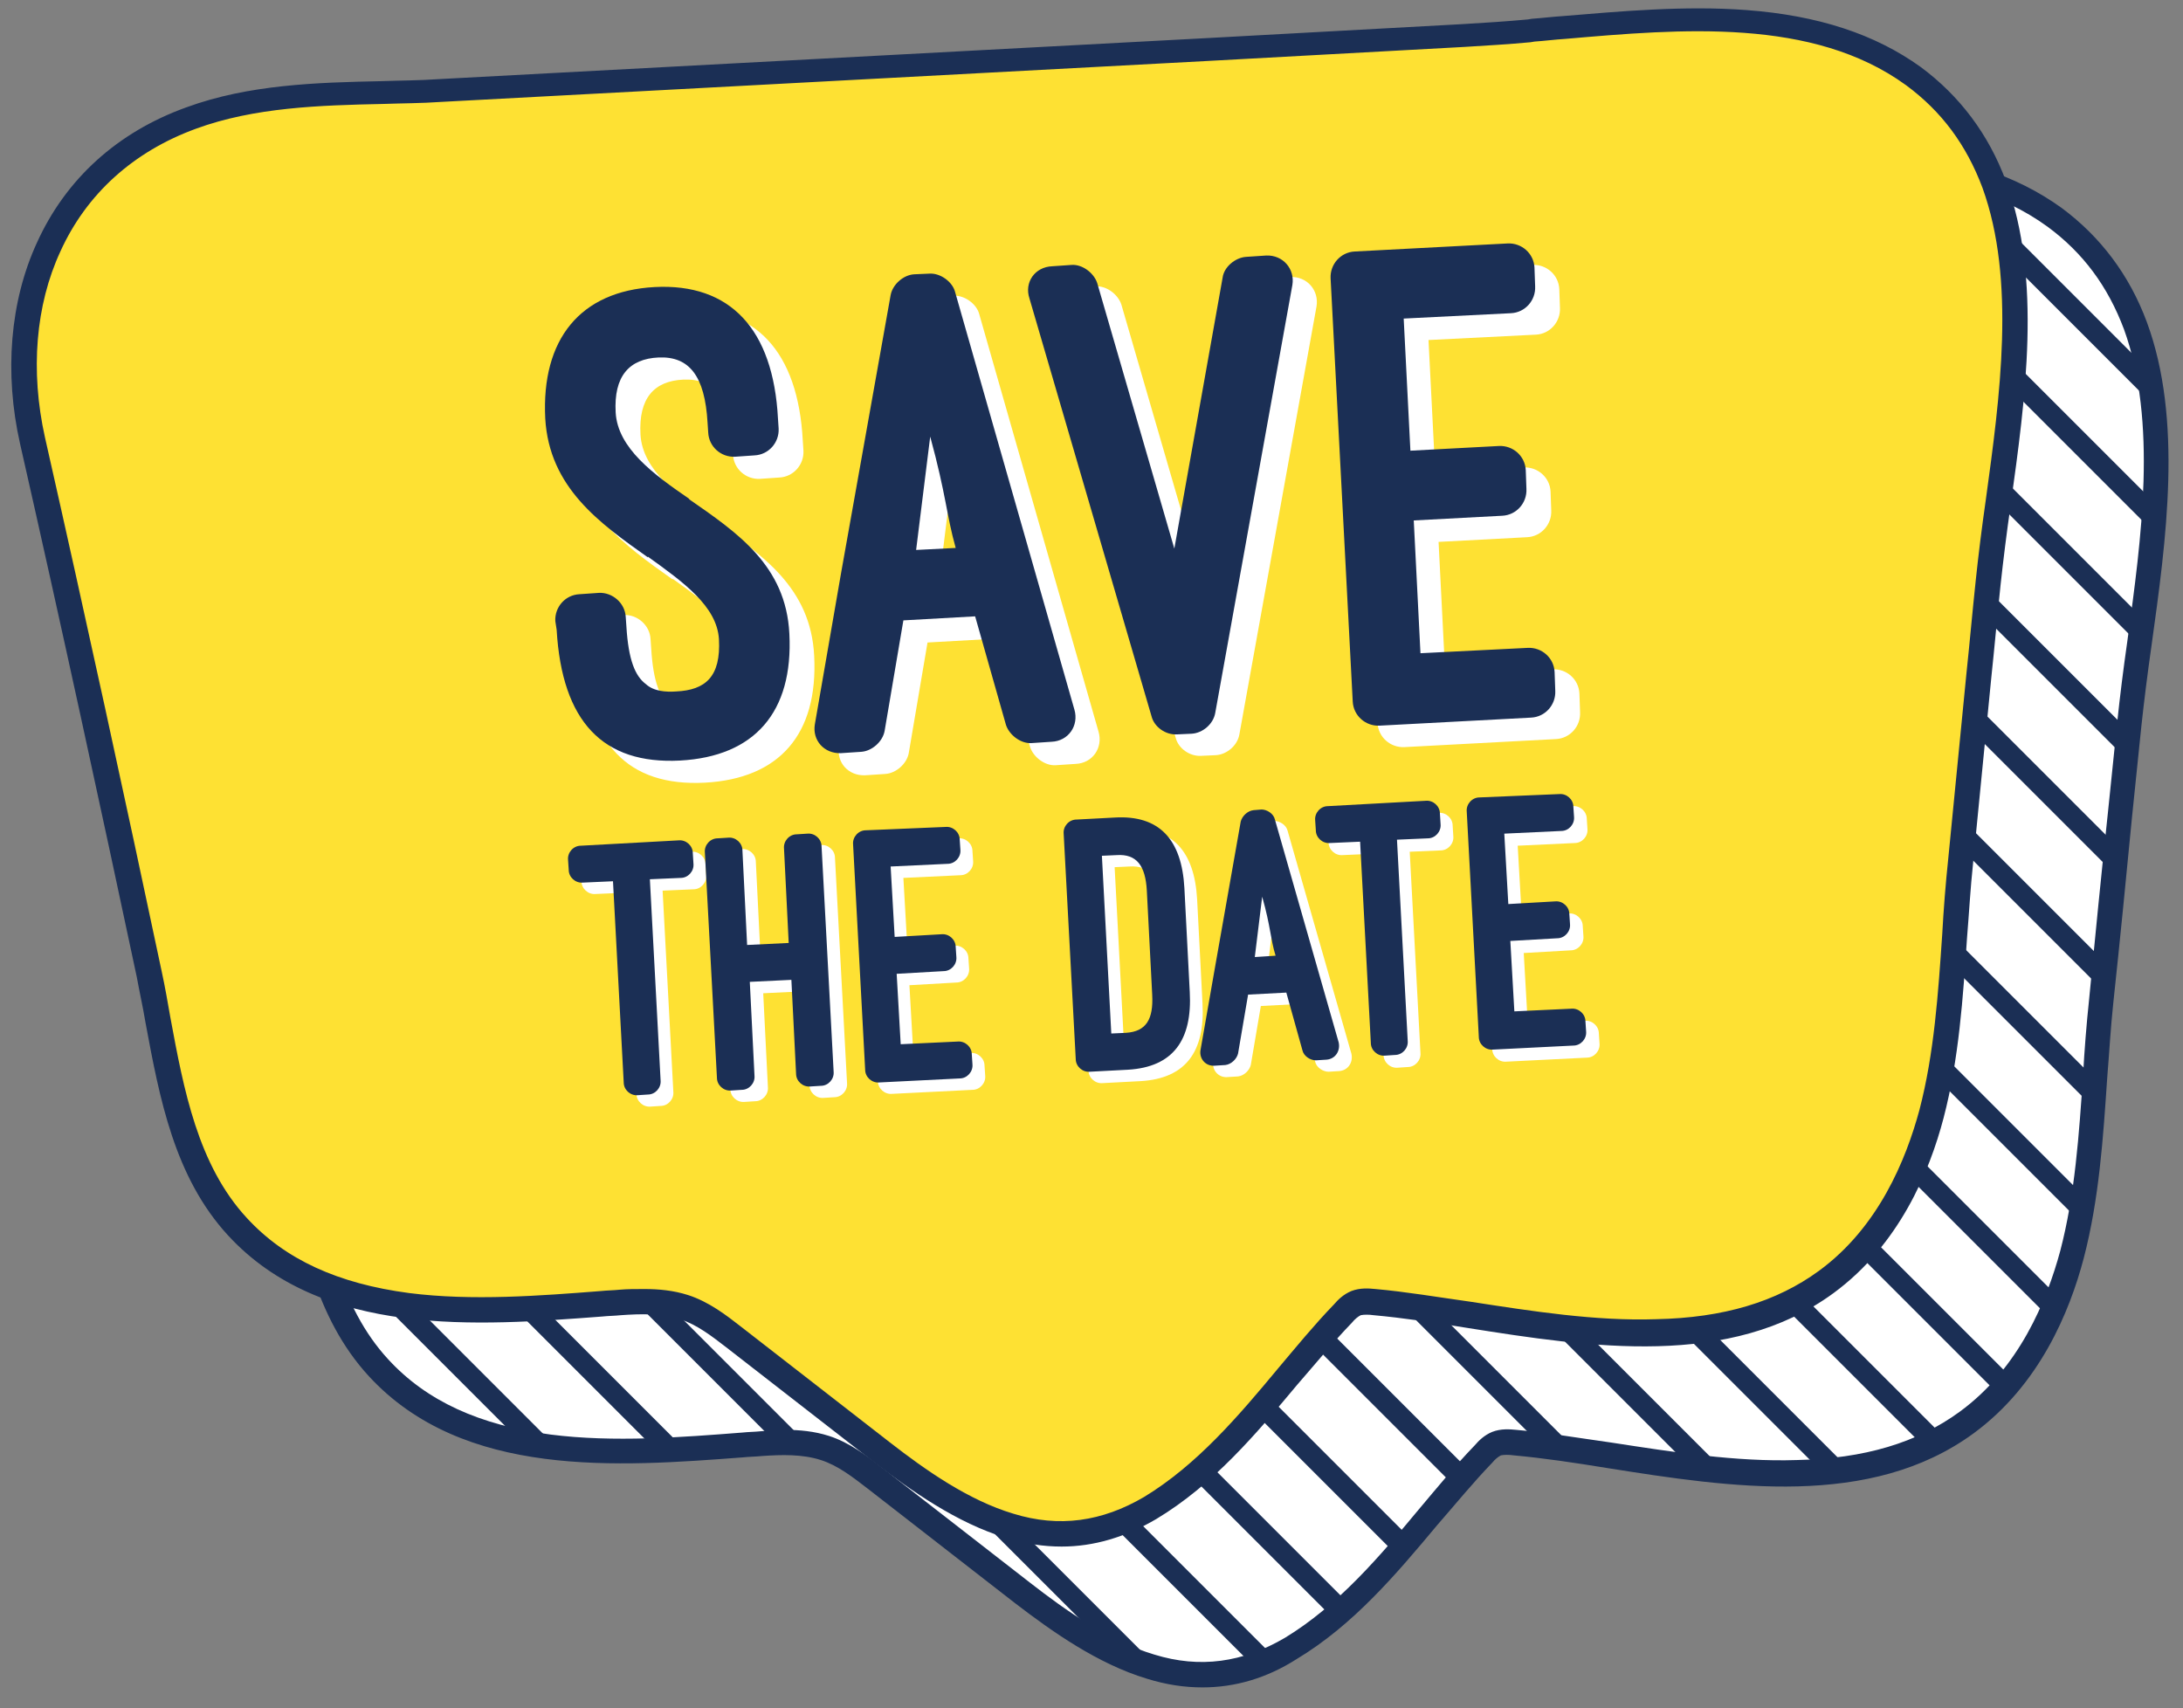 <?xml version="1.0" encoding="UTF-8" standalone="no"?><svg xmlns="http://www.w3.org/2000/svg" xmlns:xlink="http://www.w3.org/1999/xlink" fill="#000000" height="254.7" preserveAspectRatio="xMidYMid meet" version="1" viewBox="76.0 117.3 325.5 254.7" width="325.5" zoomAndPan="magnify"><rect x="76.0" y="117.3" width="325.5" height="254.7" fill="#808080" stroke="none"/><g><g id="change1_8"><path d="M394.3,165.9c-2.3-6.2-6.1-11.8-12.1-16.1c-15.8-11.5-38.5-8.4-56.7-6.9c-3.5,0.3-7,0.6-10.5,0.7 c-19.2,1-38.4,2.1-57.7,3.1c-22.7,1.2-45.4,2.4-68,3.6c-9,0.5-17.9,1-26.9,1.4c-12.3,0.7-25.4-0.2-37.1,4.1 c-20.5,7.5-28.2,27.8-23.6,48.1c6,26.5,11.8,53,17.4,79.6c2.7,12.8,3.9,27.6,13.2,37.7c14.2,15.4,38.3,12.7,57.1,11.3 c3.2-0.2,6.5-0.4,9.5,0.7c2.8,0.9,5.1,2.7,7.4,4.5c7.3,5.7,14.7,11.4,22,17.1c12.3,9.5,25.4,17.2,40.1,8.3 c11.8-7.1,19.4-19.2,28.8-29c0.6-0.6,1.2-1.2,2-1.5c0.9-0.3,1.8-0.3,2.7-0.2c21,2,48.6,10.7,67.3-3c8.1-5.9,13.1-15.3,15.7-25 c3.2-12.2,3-25.3,4.3-37.7c1.4-13.8,2.7-27.6,4.1-41.4C395.1,207.7,400.9,183.9,394.3,165.9z" fill="#ffffff"/></g><g id="change2_4"><path d="M255.3,368.9c-2.7,0-5.4-0.4-8.3-1.3c-7.3-2.2-14.1-7-19.7-11.3l-22-17.1c-2.2-1.7-4.4-3.4-6.9-4.2 c-2.8-0.9-5.9-0.8-8.8-0.6c-0.9,0.1-1.9,0.1-2.8,0.2c-18.6,1.4-41.7,3.2-55.8-12.1c-8-8.7-10.2-20.4-12.3-31.7 c-0.4-2.4-0.9-4.6-1.3-6.8c-5.4-25.4-11.2-52.2-17.4-79.5c-2.4-10.6-1.5-21.3,2.5-30c4.3-9.5,12-16.5,22.3-20.2 c9.3-3.4,19.4-3.7,29.1-3.9c2.8-0.1,5.7-0.1,8.5-0.3l114.2-6.1c12.8-0.7,25.6-1.4,38.4-2.1c3.3-0.2,6.6-0.4,9.8-0.7l0.6-0.1 c1.5-0.1,3-0.3,4.6-0.4c8.5-0.7,18.2-1.6,27.4-0.9c10.7,0.8,19.2,3.6,26,8.5c5.8,4.3,10.1,10,12.7,17c5.4,14.6,2.9,32.5,0.7,48.3 c-0.6,4.2-1.1,8.2-1.5,11.9l-1.4,13.6c-0.9,9.3-1.8,18.5-2.8,27.8c-0.4,3.7-0.6,7.5-0.9,11.1c-0.6,8.9-1.2,18.1-3.5,26.9 c-2.1,8-6.6,18.9-16.4,26.1c-15.4,11.3-36.3,8.1-54.6,5.2c-4.9-0.8-9.6-1.5-14-1.9c-0.7-0.1-1.4-0.1-1.9,0 c-0.4,0.2-0.9,0.6-1.3,1.1c-2.8,2.9-5.5,6.2-8.2,9.3c-6.1,7.3-12.5,14.9-21,20C264.9,367.5,260.2,368.9,255.3,368.9z M193.1,330.5 c2.1,0,4.3,0.2,6.5,0.9c3.1,1,5.7,3,8,4.8l22,17.1c5.4,4.2,11.8,8.7,18.5,10.7c6.8,2.1,13.2,1.2,19.5-2.5 c7.9-4.8,14.1-12.1,20-19.2c2.7-3.2,5.4-6.5,8.3-9.5c0.6-0.7,1.4-1.5,2.6-2c1.3-0.5,2.6-0.4,3.6-0.3c4.5,0.4,9.2,1.2,14.2,1.9 c9.1,1.4,18.6,2.9,27.6,2.6c10.1-0.2,18-2.6,24.3-7.2c8.9-6.5,13-16.6,15-24c2.2-8.4,2.8-17.4,3.4-26.2c0.2-3.7,0.5-7.5,0.9-11.3 c0.9-9.3,1.8-18.5,2.8-27.8l1.4-13.6c0.4-3.8,0.9-7.8,1.5-12c2.1-15.3,4.5-32.7-0.5-46.5c-2.4-6.4-6.1-11.4-11.4-15.3 c-13.9-10.1-33.5-8.4-50.8-6.9c-1.6,0.1-3.1,0.3-4.6,0.4l-0.6,0.1c-3.2,0.3-6.6,0.5-9.9,0.7c-12.8,0.7-25.6,1.4-38.4,2.1 l-114.2,6.1c-2.8,0.2-5.8,0.2-8.6,0.3c-9.4,0.2-19.2,0.5-27.9,3.7c-9.3,3.4-16.3,9.7-20.2,18.3c-3.7,8-4.5,17.9-2.3,27.7 c6.2,27.4,12,54.2,17.4,79.6c0.5,2.3,0.9,4.6,1.3,6.9c2,10.8,4.1,22,11.4,29.9c5.7,6.2,13.6,9.8,24.2,11.2 c9.4,1.2,19.6,0.4,28.6-0.3c0.9-0.1,1.9-0.1,2.8-0.2C190.6,330.6,191.8,330.5,193.1,330.5z" fill="#1b2f55"/></g></g><g id="change3_1"><path d="M373.2,144.9c-2.3-6.2-6.1-11.8-12.1-16.1c-15.8-11.5-38.5-8.4-56.7-6.9c-3.5,0.3-7,0.6-10.5,0.7 c-19.2,1-38.4,2.1-57.7,3.1c-22.7,1.2-45.4,2.4-68,3.6c-9,0.5-17.9,1-26.9,1.4c-12.3,0.7-25.4-0.2-37.1,4.1 c-20.5,7.5-28.2,27.8-23.6,48.1c6,26.5,11.8,53,17.4,79.6c2.7,12.8,3.9,27.6,13.2,37.7c14.2,15.4,38.3,12.7,57.1,11.3 c3.2-0.2,6.5-0.4,9.5,0.7c2.8,0.9,5.1,2.7,7.4,4.5c7.3,5.7,14.7,11.4,22,17.1c12.3,9.5,25.4,17.2,40.1,8.3 c11.8-7.1,19.4-19.2,28.8-29c0.6-0.6,1.2-1.2,2-1.5c0.9-0.3,1.8-0.3,2.7-0.2c21,2,48.6,10.7,67.3-3c8.1-5.9,13.1-15.3,15.7-25 c3.2-12.2,3-25.3,4.3-37.7c1.4-13.8,2.7-27.6,4.1-41.4C374.1,186.7,379.9,162.9,373.2,144.9z" fill="#fee133"/></g><g id="change2_10"><path d="M234.3,347.9c-2.7,0-5.4-0.4-8.3-1.3c-7.3-2.2-14.1-7-19.7-11.3l-22-17.1c-2.2-1.7-4.4-3.4-6.9-4.2 c-2.8-0.9-5.9-0.8-8.8-0.6c-0.9,0.1-1.9,0.1-2.8,0.2c-18.6,1.4-41.7,3.2-55.8-12.1c-8-8.7-10.2-20.4-12.3-31.7 c-0.4-2.4-0.9-4.6-1.3-6.8c-5.4-25.4-11.2-52.2-17.4-79.5c-2.4-10.6-1.5-21.3,2.5-30c4.3-9.5,12-16.5,22.3-20.2 c9.3-3.4,19.4-3.7,29.1-3.9c2.8-0.1,5.7-0.1,8.5-0.3l114.2-6.1c12.8-0.7,25.6-1.4,38.4-2.1c3.3-0.2,6.6-0.4,9.8-0.7l0.6-0.1 c1.5-0.1,3-0.3,4.6-0.4c8.5-0.7,18.2-1.6,27.4-0.9c10.7,0.8,19.2,3.6,26,8.5c5.8,4.3,10.1,10,12.7,17l0,0 c5.4,14.6,2.9,32.5,0.7,48.3c-0.6,4.2-1.1,8.2-1.5,11.9c-0.5,4.7-0.9,9.3-1.4,14c-0.9,9.2-1.8,18.3-2.7,27.5 c-0.4,3.7-0.6,7.5-0.9,11.1c-0.6,8.9-1.2,18.1-3.5,26.9c-2.1,8-6.6,18.9-16.4,26.1c-15.4,11.3-36.3,8.1-54.6,5.2 c-4.9-0.8-9.6-1.5-14-1.9c-0.7-0.1-1.4-0.1-1.9,0c-0.4,0.2-0.9,0.6-1.3,1.1c-2.8,2.9-5.5,6.2-8.2,9.3c-6.1,7.3-12.5,14.9-21,20 C243.8,346.5,239.1,347.9,234.3,347.9z M172.1,309.5c2.1,0,4.3,0.2,6.5,0.9c3.1,1,5.7,3,8,4.8l22,17.1c5.4,4.2,11.8,8.7,18.5,10.7 c6.8,2.1,13.2,1.2,19.5-2.5c7.9-4.8,14.1-12.1,20-19.2c2.7-3.2,5.4-6.5,8.3-9.5c0.6-0.7,1.4-1.5,2.6-2c1.3-0.5,2.6-0.4,3.6-0.3 c4.5,0.4,9.2,1.2,14.2,1.9c9.1,1.4,18.6,2.9,27.6,2.6c10.1-0.2,18-2.6,24.3-7.2c8.9-6.5,13-16.6,15-24c2.2-8.4,2.8-17.4,3.4-26.2 c0.2-3.7,0.5-7.5,0.9-11.3c0.9-9.2,1.8-18.3,2.7-27.5c0.5-4.7,0.9-9.3,1.4-14c0.4-3.8,0.9-7.8,1.5-12c2.1-15.3,4.5-32.7-0.5-46.5 l0,0c-2.4-6.4-6.1-11.4-11.4-15.3c-13.9-10.1-33.5-8.4-50.8-6.9c-1.6,0.1-3.1,0.3-4.6,0.4l-0.6,0.1c-3.2,0.3-6.6,0.5-9.9,0.7 c-12.8,0.7-25.6,1.4-38.4,2.1l-114.2,6.1c-2.8,0.2-5.8,0.2-8.6,0.3c-9.4,0.2-19.2,0.5-27.9,3.7c-9.3,3.4-16.3,9.7-20.2,18.3 c-3.7,8-4.5,17.8-2.3,27.7c6.2,27.4,12,54.1,17.4,79.6c0.5,2.3,0.9,4.6,1.3,6.9c2,10.8,4.1,22,11.4,29.9c5.7,6.2,13.6,9.8,24.2,11.2 c9.4,1.2,19.6,0.4,28.6-0.3c0.9-0.1,1.9-0.1,2.8-0.2C169.5,309.5,170.8,309.5,172.1,309.5z" fill="#1b2f55"/></g><g><g id="change2_24"><path d="M375,151.1c0.4,1.8,0.7,3.6,0.9,5.4l21,21c-0.2-1.8-0.5-3.6-0.9-5.4L375,151.1z" fill="#1b2f55"/></g><g id="change2_17"><path d="M376.1,175.6l21,21c0.1-1.4,0.2-2.8,0.3-4.2l-21-21C376.3,172.8,376.2,174.2,376.1,175.6z" fill="#1b2f55"/></g><g id="change2_19"><path d="M374.1,192.5l21,21c0.2-1.3,0.4-2.6,0.5-3.9l-21-21C374.4,189.9,374.3,191.3,374.1,192.5z" fill="#1b2f55"/></g><g id="change2_9"><path d="M372.1,209.5l21,21c0.1-1.4,0.3-2.7,0.4-4.1l-21-21C372.3,206.8,372.2,208.1,372.1,209.5z" fill="#1b2f55"/></g><g id="change2_26"><path d="M370.4,226.7l21,21c0.1-1.4,0.3-2.7,0.4-4.1l-21-21C370.6,224,370.5,225.4,370.4,226.7z" fill="#1b2f55"/></g><g id="change2_7"><path d="M368.6,244l21,21c0.1-1.4,0.3-2.7,0.4-4.1l-21-21C368.9,241.3,368.8,242.6,368.6,244z" fill="#1b2f55"/></g><g id="change2_20"><path d="M367.3,261.6l21,21c0.1-1.4,0.2-2.8,0.3-4.2l-21-21C367.5,258.8,367.4,260.2,367.3,261.6z" fill="#1b2f55"/></g><g id="change2_3"><path d="M365.3,278.6l21,21c0.2-1.3,0.4-2.5,0.6-3.8l-21-21C365.8,276,365.6,277.3,365.3,278.6z" fill="#1b2f55"/></g><g id="change2_22"><path d="M360.9,293.1l21,21c0.5-1,0.9-2.1,1.3-3.1l-21-21C361.8,291,361.4,292.1,360.9,293.1z" fill="#1b2f55"/></g><g id="change2_15"><path d="M353.4,304.6l21,21c0.7-0.8,1.4-1.6,2-2.4l-21-21C354.8,303,354.2,303.8,353.4,304.6z" fill="#1b2f55"/></g><g id="change2_25"><path d="M342.5,312.6l21,21c1-0.5,2-1,2.9-1.5l-21-21C344.4,311.6,343.5,312.1,342.5,312.6z" fill="#1b2f55"/></g><g id="change2_8"><path d="M327.3,316.4l21,21c1.3-0.1,2.7-0.3,4-0.5l-21-21C330,316.1,328.7,316.3,327.3,316.4z" fill="#1b2f55"/></g><g id="change2_6"><path d="M307.7,315.7l21,21c1.7,0.2,3.3,0.4,5,0.5l-21-21C311,316.1,309.4,315.9,307.7,315.7z" fill="#1b2f55"/></g><g id="change2_16"><path d="M285.6,312.6l21,21c1.7,0.2,3.4,0.5,5.2,0.7l-21-21C289,313,287.3,312.8,285.6,312.6z" fill="#1b2f55"/></g><g id="change2_5"><path d="M272.3,318.3l21,21c0.7-0.8,1.4-1.6,2.1-2.4l-21-21C273.7,316.7,273,317.5,272.3,318.3z" fill="#1b2f55"/></g><g id="change2_2"><path d="M263.6,328.5l21,21c0.7-0.8,1.4-1.6,2.1-2.4l-21-21C265,326.9,264.3,327.7,263.6,328.5z" fill="#1b2f55"/></g><g id="change2_35"><path d="M254.2,338l21,21c0.8-0.7,1.6-1.4,2.4-2.1l-21-21C255.8,336.6,255,337.3,254.2,338z" fill="#1b2f55"/></g><g id="change2_18"><path d="M242.4,345.2l21,21c1-0.4,2.1-0.8,3.1-1.3l-21-21C244.5,344.4,243.5,344.9,242.4,345.2z" fill="#1b2f55"/></g><g id="change2_21"><path d="M221.9,343.6l21,21c2.2,1,4.5,1.9,6.8,2.4l-21-21C226.4,345.5,224.1,344.6,221.9,343.6z" fill="#1b2f55"/></g><g id="change2_34"><path d="M171.3,312l21,21c1.6,0,3.2,0,4.8,0.3l-21-21C174.5,312,172.9,312,171.3,312z" fill="#1b2f55"/></g><g id="change2_1"><path d="M153.5,313.2l21,21c1.4-0.1,2.8-0.1,4.2-0.2l-21-21C156.3,313,154.9,313.1,153.5,313.2z" fill="#1b2f55"/></g><g id="change2_23"><path d="M133.5,312.1l21,21c1.7,0.3,3.4,0.5,5.2,0.7l-21-21C136.9,312.7,135.2,312.4,133.5,312.1z" fill="#1b2f55"/></g></g><g><g id="change1_9"><path d="M162.5,213.2c-0.1-2.1,1.5-3.9,3.6-4l2.9-0.2c2-0.1,3.9,1.5,4,3.6l0.1,1.4c0.3,5,1.3,7.4,2.9,8.6 c1.2,1.1,3,1.2,4.5,1.1c4.4-0.2,6.7-2.2,6.4-7.8c-0.3-4.9-5.3-8.5-10.6-12.3l0,0.1c-7.2-5.1-14.7-10.4-15.3-20.7 c-0.6-11.8,5.2-19,16.3-19.6c11.3-0.6,17.7,6.3,18.4,19.6l0.1,1.5c0.1,2.1-1.5,3.9-3.6,4l-2.9,0.2c-2.1,0.1-3.9-1.5-4-3.6l-0.1-1.5 c-0.4-6.9-2.7-9.9-7.3-9.7c-4.4,0.2-6.7,2.8-6.4,8.2c0.3,5.3,5.6,9.2,11,12.9l-0.1,0c7.2,5,14.5,9.9,15,20.1 c0.6,11.7-5.2,18.3-16.3,18.9c-11.5,0.6-17.6-5.8-18.4-19.5L162.5,213.2z" fill="#ffffff"/></g><g id="change1_10"><path d="M225,212.5l-10.7,0.6l-2.8,16.5c-0.3,1.6-1.9,3-3.5,3.1l-3,0.2c-2.5,0.1-4.3-1.9-3.9-4.3l3.9-22.5l7.4-41.5 c0.3-1.6,1.9-3,3.5-3.1l2.3-0.1c1.6-0.1,3.4,1.2,3.8,2.7l17.8,62.3c0.7,2.4-0.9,4.7-3.4,4.8l-3,0.2c-1.6,0.1-3.3-1.2-3.8-2.7 L225,212.5z M216.2,202.6l5.9-0.3c-1.4-5-1.4-7.8-3.8-16.6L216.2,202.6z" fill="#ffffff"/></g><g id="change1_11"><path d="M254.7,202.3l7.2-40.4c0.2-1.6,1.9-3,3.5-3.1l3-0.2c2.5-0.1,4.3,2,3.9,4.4l-11.5,63.8c-0.3,1.7-1.9,3-3.5,3.1 l-2.2,0.1c-1.7,0.1-3.4-1.1-3.8-2.7l-18.2-62.3c-0.8-2.4,0.8-4.7,3.4-4.8l2.9-0.2c1.6-0.1,3.3,1.2,3.8,2.7L254.7,202.3z" fill="#ffffff"/></g><g id="change1_12"><path d="M304.5,156.8c2.1-0.1,3.9,1.5,4,3.6l0.1,2.8c0.1,2.1-1.5,3.9-3.6,4l-16,0.8l1,19.7l13.2-0.7 c2.1-0.1,3.9,1.5,4,3.6l0.1,2.8c0.1,2.1-1.5,3.9-3.6,4l-13.2,0.7l1,19.8l16-0.8c2.1-0.1,3.9,1.5,4,3.6l0.1,2.8 c0.1,2.1-1.5,3.9-3.6,4l-22.6,1.2c-2.1,0.1-3.9-1.5-4-3.6l-3.3-63.1c-0.1-2.1,1.5-3.9,3.6-4L304.5,156.8z" fill="#ffffff"/></g><g id="change2_11"><path d="M158.8,209.9c-0.1-2.1,1.5-3.9,3.6-4l2.9-0.2c2-0.1,3.9,1.5,4,3.6l0.1,1.4c0.3,5,1.3,7.4,2.9,8.6 c1.2,1.1,3,1.2,4.5,1.1c4.4-0.2,6.7-2.2,6.4-7.8c-0.3-4.9-5.3-8.5-10.6-12.3l0,0.1c-7.2-5.1-14.7-10.4-15.3-20.7 c-0.6-11.8,5.2-19,16.3-19.6c11.3-0.6,17.7,6.3,18.4,19.6l0.1,1.5c0.1,2.1-1.5,3.9-3.6,4l-2.9,0.2c-2.1,0.1-3.9-1.5-4-3.6l-0.1-1.5 c-0.4-6.9-2.7-9.9-7.3-9.7c-4.4,0.2-6.7,2.8-6.4,8.2c0.3,5.3,5.6,9.2,11,12.9l-0.1,0c7.2,5,14.5,9.9,15,20.1 c0.6,11.7-5.2,18.3-16.3,18.9c-11.5,0.6-17.6-5.8-18.4-19.5L158.8,209.9z" fill="#1b2f55"/></g><g id="change2_12"><path d="M221.4,209.2l-10.7,0.6l-2.8,16.5c-0.3,1.6-1.9,3-3.5,3.1l-3,0.2c-2.5,0.1-4.3-1.9-3.9-4.3l3.9-22.5l7.4-41.5 c0.3-1.6,1.9-3,3.5-3.1l2.3-0.1c1.6-0.1,3.4,1.2,3.8,2.7l17.8,62.3c0.7,2.4-0.9,4.7-3.4,4.8l-3,0.2c-1.6,0.1-3.3-1.2-3.8-2.7 L221.4,209.2z M212.6,199.3l5.9-0.3c-1.4-5-1.4-7.8-3.8-16.6L212.6,199.3z" fill="#1b2f55"/></g><g id="change2_13"><path d="M251.1,199.1l7.2-40.4c0.2-1.6,1.9-3,3.5-3.1l3-0.2c2.5-0.1,4.3,2,3.9,4.4l-11.5,63.8c-0.3,1.7-1.9,3-3.5,3.1 l-2.2,0.1c-1.7,0.1-3.4-1.1-3.8-2.7l-18.2-62.3c-0.8-2.4,0.8-4.7,3.4-4.8l2.9-0.2c1.6-0.1,3.3,1.2,3.8,2.7L251.1,199.1z" fill="#1b2f55"/></g><g id="change2_14"><path d="M300.8,153.6c2.1-0.1,3.9,1.5,4,3.6l0.1,2.8c0.1,2.1-1.5,3.9-3.6,4l-16,0.8l1,19.7l13.2-0.7 c2.1-0.1,3.9,1.5,4,3.6l0.1,2.8c0.1,2.1-1.5,3.9-3.6,4l-13.2,0.7l1,19.8l16-0.8c2.1-0.1,3.9,1.5,4,3.6l0.1,2.8 c0.1,2.1-1.5,3.9-3.6,4l-22.6,1.2c-2.1,0.1-3.9-1.5-4-3.6l-3.3-63.1c-0.1-2.1,1.5-3.9,3.6-4L300.8,153.6z" fill="#1b2f55"/></g></g><g><g id="change1_1"><path d="M162.6,247.2c-0.1-1.1,0.8-2.1,1.9-2.1l14.6-0.8c1.1-0.1,2.1,0.8,2.1,1.9l0.1,1.6c0.1,1.1-0.8,2.1-1.9,2.1 l-4.6,0.2l1.6,30c0.1,1.1-0.8,2.1-1.9,2.1l-1.5,0.1c-1.1,0.1-2.1-0.8-2.1-1.9l-1.6-30l-4.5,0.2c-1.1,0.1-2.1-0.8-2.1-1.9 L162.6,247.2z" fill="#ffffff"/></g><g id="change1_2"><path d="M195.6,259.6l-0.7-14.1c-0.1-1.1,0.8-2.1,1.9-2.1l1.6-0.1c1.1-0.1,2.1,0.8,2.1,1.9l1.8,33.6 c0.1,1.1-0.8,2.1-1.9,2.1l-1.6,0.1c-1.1,0.1-2.1-0.8-2.1-1.9l-0.7-14l-6.2,0.3l0.7,14c0.1,1.1-0.8,2.1-1.9,2.1l-1.6,0.1 c-1.1,0.1-2.1-0.8-2.1-1.9l-1.8-33.6c-0.1-1.1,0.8-2.1,1.9-2.1l1.6-0.1c1.1-0.1,2.1,0.8,2.1,1.9l0.7,14.1L195.6,259.6z" fill="#ffffff"/></g><g id="change1_3"><path d="M218.9,242.3c1.1-0.1,2.1,0.8,2.1,1.9l0.1,1.5c0.1,1.1-0.8,2.1-1.9,2.1l-8.5,0.4l0.6,10.5l7-0.4 c1.1-0.1,2.1,0.8,2.1,1.9l0.1,1.5c0.1,1.1-0.8,2.1-1.9,2.1l-7,0.4l0.6,10.5l8.5-0.4c1.1-0.1,2.1,0.8,2.1,1.9l0.1,1.5 c0.1,1.1-0.8,2.1-1.9,2.1l-12,0.6c-1.1,0.1-2.1-0.8-2.1-1.9L205,245c-0.1-1.1,0.8-2.1,1.9-2.1L218.9,242.3z" fill="#ffffff"/></g><g id="change1_4"><path d="M240.4,278.8c-1.1,0.1-2.1-0.8-2.1-1.9l-1.8-33.6c-0.1-1.1,0.8-2.1,1.9-2.1l5.7-0.3c6.7-0.4,10,3.3,10.4,10.5 l0.8,15.5c0.4,7.2-2.5,11.2-9.2,11.6L240.4,278.8z M242.2,246.6l1.4,26.5l2.2-0.1c3-0.2,4.1-2,3.9-5.7l-0.8-15.5 c-0.2-3.7-1.5-5.5-4.5-5.3L242.2,246.6z" fill="#ffffff"/></g><g id="change1_5"><path d="M269.7,267l-5.7,0.3l-1.5,8.8c-0.2,0.8-1,1.6-1.9,1.7l-1.6,0.1c-1.3,0.1-2.3-1-2.1-2.3l2.1-12l3.9-22.1 c0.2-0.8,1-1.6,1.9-1.7l1.2-0.1c0.8,0,1.8,0.6,2,1.5l9.5,33.2c0.3,1.3-0.5,2.5-1.8,2.6l-1.6,0.1c-0.8,0-1.8-0.6-2-1.5L269.7,267z M265,261.7l3.1-0.2c-0.8-2.6-0.7-4.2-2-8.8L265,261.7z" fill="#ffffff"/></g><g id="change1_6"><path d="M274,241.4c-0.1-1.1,0.8-2.1,1.9-2.1l14.6-0.8c1.1-0.1,2.1,0.8,2.1,1.9l0.1,1.6c0.1,1.1-0.8,2.1-1.9,2.1 l-4.6,0.2l1.6,30c0.1,1.1-0.8,2.1-1.9,2.1l-1.5,0.1c-1.1,0.1-2.1-0.8-2.1-1.9l-1.6-30l-4.5,0.2c-1.1,0.1-2.1-0.8-2.1-1.9L274,241.4 z" fill="#ffffff"/></g><g id="change1_7"><path d="M310.5,237.5c1.1-0.1,2.1,0.8,2.1,1.9l0.1,1.5c0.1,1.1-0.8,2.1-1.9,2.1l-8.5,0.4l0.6,10.5l7-0.4 c1.1-0.1,2.1,0.8,2.1,1.9l0.1,1.5c0.1,1.1-0.8,2.1-1.9,2.1l-7,0.4l0.6,10.5l8.5-0.4c1.1-0.1,2.1,0.8,2.1,1.9l0.1,1.5 c0.1,1.1-0.8,2.1-1.9,2.1l-12,0.6c-1.1,0.1-2.1-0.8-2.1-1.9l-1.8-33.6c-0.1-1.1,0.8-2.1,1.9-2.1L310.5,237.5z" fill="#ffffff"/></g><g id="change2_27"><path d="M160.7,245.5c-0.1-1.1,0.8-2.1,1.9-2.1l14.6-0.8c1.1-0.1,2.1,0.8,2.1,1.9l0.1,1.6c0.1,1.1-0.8,2.1-1.9,2.1 l-4.6,0.2l1.6,30c0.1,1.1-0.8,2.1-1.9,2.1l-1.5,0.1c-1.1,0.1-2.1-0.8-2.1-1.9l-1.6-30l-4.5,0.2c-1.1,0.1-2.1-0.8-2.1-1.9 L160.7,245.5z" fill="#1b2f55"/></g><g id="change2_28"><path d="M193.6,257.9l-0.7-14.1c-0.1-1.1,0.8-2.1,1.9-2.1l1.6-0.1c1.1-0.1,2.1,0.8,2.1,1.9l1.8,33.6 c0.1,1.1-0.8,2.1-1.9,2.1l-1.6,0.1c-1.1,0.1-2.1-0.8-2.1-1.9l-0.7-14l-6.2,0.3l0.7,14c0.1,1.1-0.8,2.1-1.9,2.1l-1.6,0.1 c-1.1,0.1-2.1-0.8-2.1-1.9l-1.8-33.6c-0.1-1.1,0.8-2.1,1.9-2.1l1.6-0.1c1.1-0.1,2.1,0.8,2.1,1.9l0.7,14.1L193.6,257.9z" fill="#1b2f55"/></g><g id="change2_29"><path d="M217,240.6c1.1-0.1,2.1,0.8,2.1,1.9l0.1,1.5c0.1,1.1-0.8,2.1-1.9,2.1l-8.5,0.4l0.6,10.5l7-0.4 c1.1-0.1,2.1,0.8,2.1,1.9l0.1,1.5c0.1,1.1-0.8,2.1-1.9,2.1l-7,0.4l0.6,10.5l8.5-0.4c1.1-0.1,2.1,0.8,2.1,1.9l0.1,1.5 c0.1,1.1-0.8,2.1-1.9,2.1l-12,0.6c-1.1,0.1-2.1-0.8-2.1-1.9l-1.8-33.6c-0.1-1.1,0.8-2.1,1.9-2.1L217,240.6z" fill="#1b2f55"/></g><g id="change2_30"><path d="M238.5,277.1c-1.1,0.1-2.1-0.8-2.1-1.9l-1.8-33.6c-0.1-1.1,0.8-2.1,1.9-2.1l5.7-0.3c6.7-0.4,10,3.3,10.4,10.5 l0.8,15.5c0.4,7.2-2.5,11.2-9.2,11.6L238.5,277.1z M240.3,244.9l1.4,26.5l2.2-0.1c3-0.2,4.1-2,3.9-5.7l-0.8-15.5 c-0.2-3.7-1.5-5.5-4.5-5.3L240.3,244.9z" fill="#1b2f55"/></g><g id="change2_31"><path d="M267.8,265.3l-5.7,0.3l-1.5,8.8c-0.2,0.8-1,1.6-1.9,1.7l-1.6,0.1c-1.3,0.1-2.3-1-2.1-2.3l2.1-12l3.9-22.1 c0.2-0.8,1-1.6,1.9-1.7l1.2-0.1c0.8,0,1.8,0.6,2,1.5l9.5,33.2c0.3,1.3-0.5,2.5-1.8,2.6l-1.6,0.1c-0.8,0-1.8-0.6-2-1.5L267.8,265.3z M263.1,260l3.1-0.2c-0.8-2.6-0.7-4.2-2-8.8L263.1,260z" fill="#1b2f55"/></g><g id="change2_32"><path d="M272.1,239.6c-0.1-1.1,0.8-2.1,1.9-2.1l14.6-0.8c1.1-0.1,2.1,0.8,2.1,1.9l0.1,1.6c0.1,1.1-0.8,2.1-1.9,2.1 l-4.6,0.2l1.6,30c0.1,1.1-0.8,2.1-1.9,2.1l-1.5,0.1c-1.1,0.1-2.1-0.8-2.1-1.9l-1.6-30l-4.5,0.2c-1.1,0.1-2.1-0.8-2.1-1.9 L272.1,239.6z" fill="#1b2f55"/></g><g id="change2_33"><path d="M308.5,235.7c1.1-0.1,2.1,0.8,2.1,1.9l0.1,1.5c0.1,1.1-0.8,2.1-1.9,2.1l-8.5,0.4l0.6,10.5l7-0.4 c1.1-0.1,2.1,0.8,2.1,1.9l0.1,1.5c0.1,1.1-0.8,2.1-1.9,2.1l-7,0.4l0.6,10.5l8.5-0.4c1.1-0.1,2.1,0.8,2.1,1.9l0.1,1.5 c0.1,1.1-0.8,2.1-1.9,2.1l-12,0.6c-1.1,0.1-2.1-0.8-2.1-1.9l-1.8-33.6c-0.1-1.1,0.8-2.1,1.9-2.1L308.5,235.7z" fill="#1b2f55"/></g></g></svg>